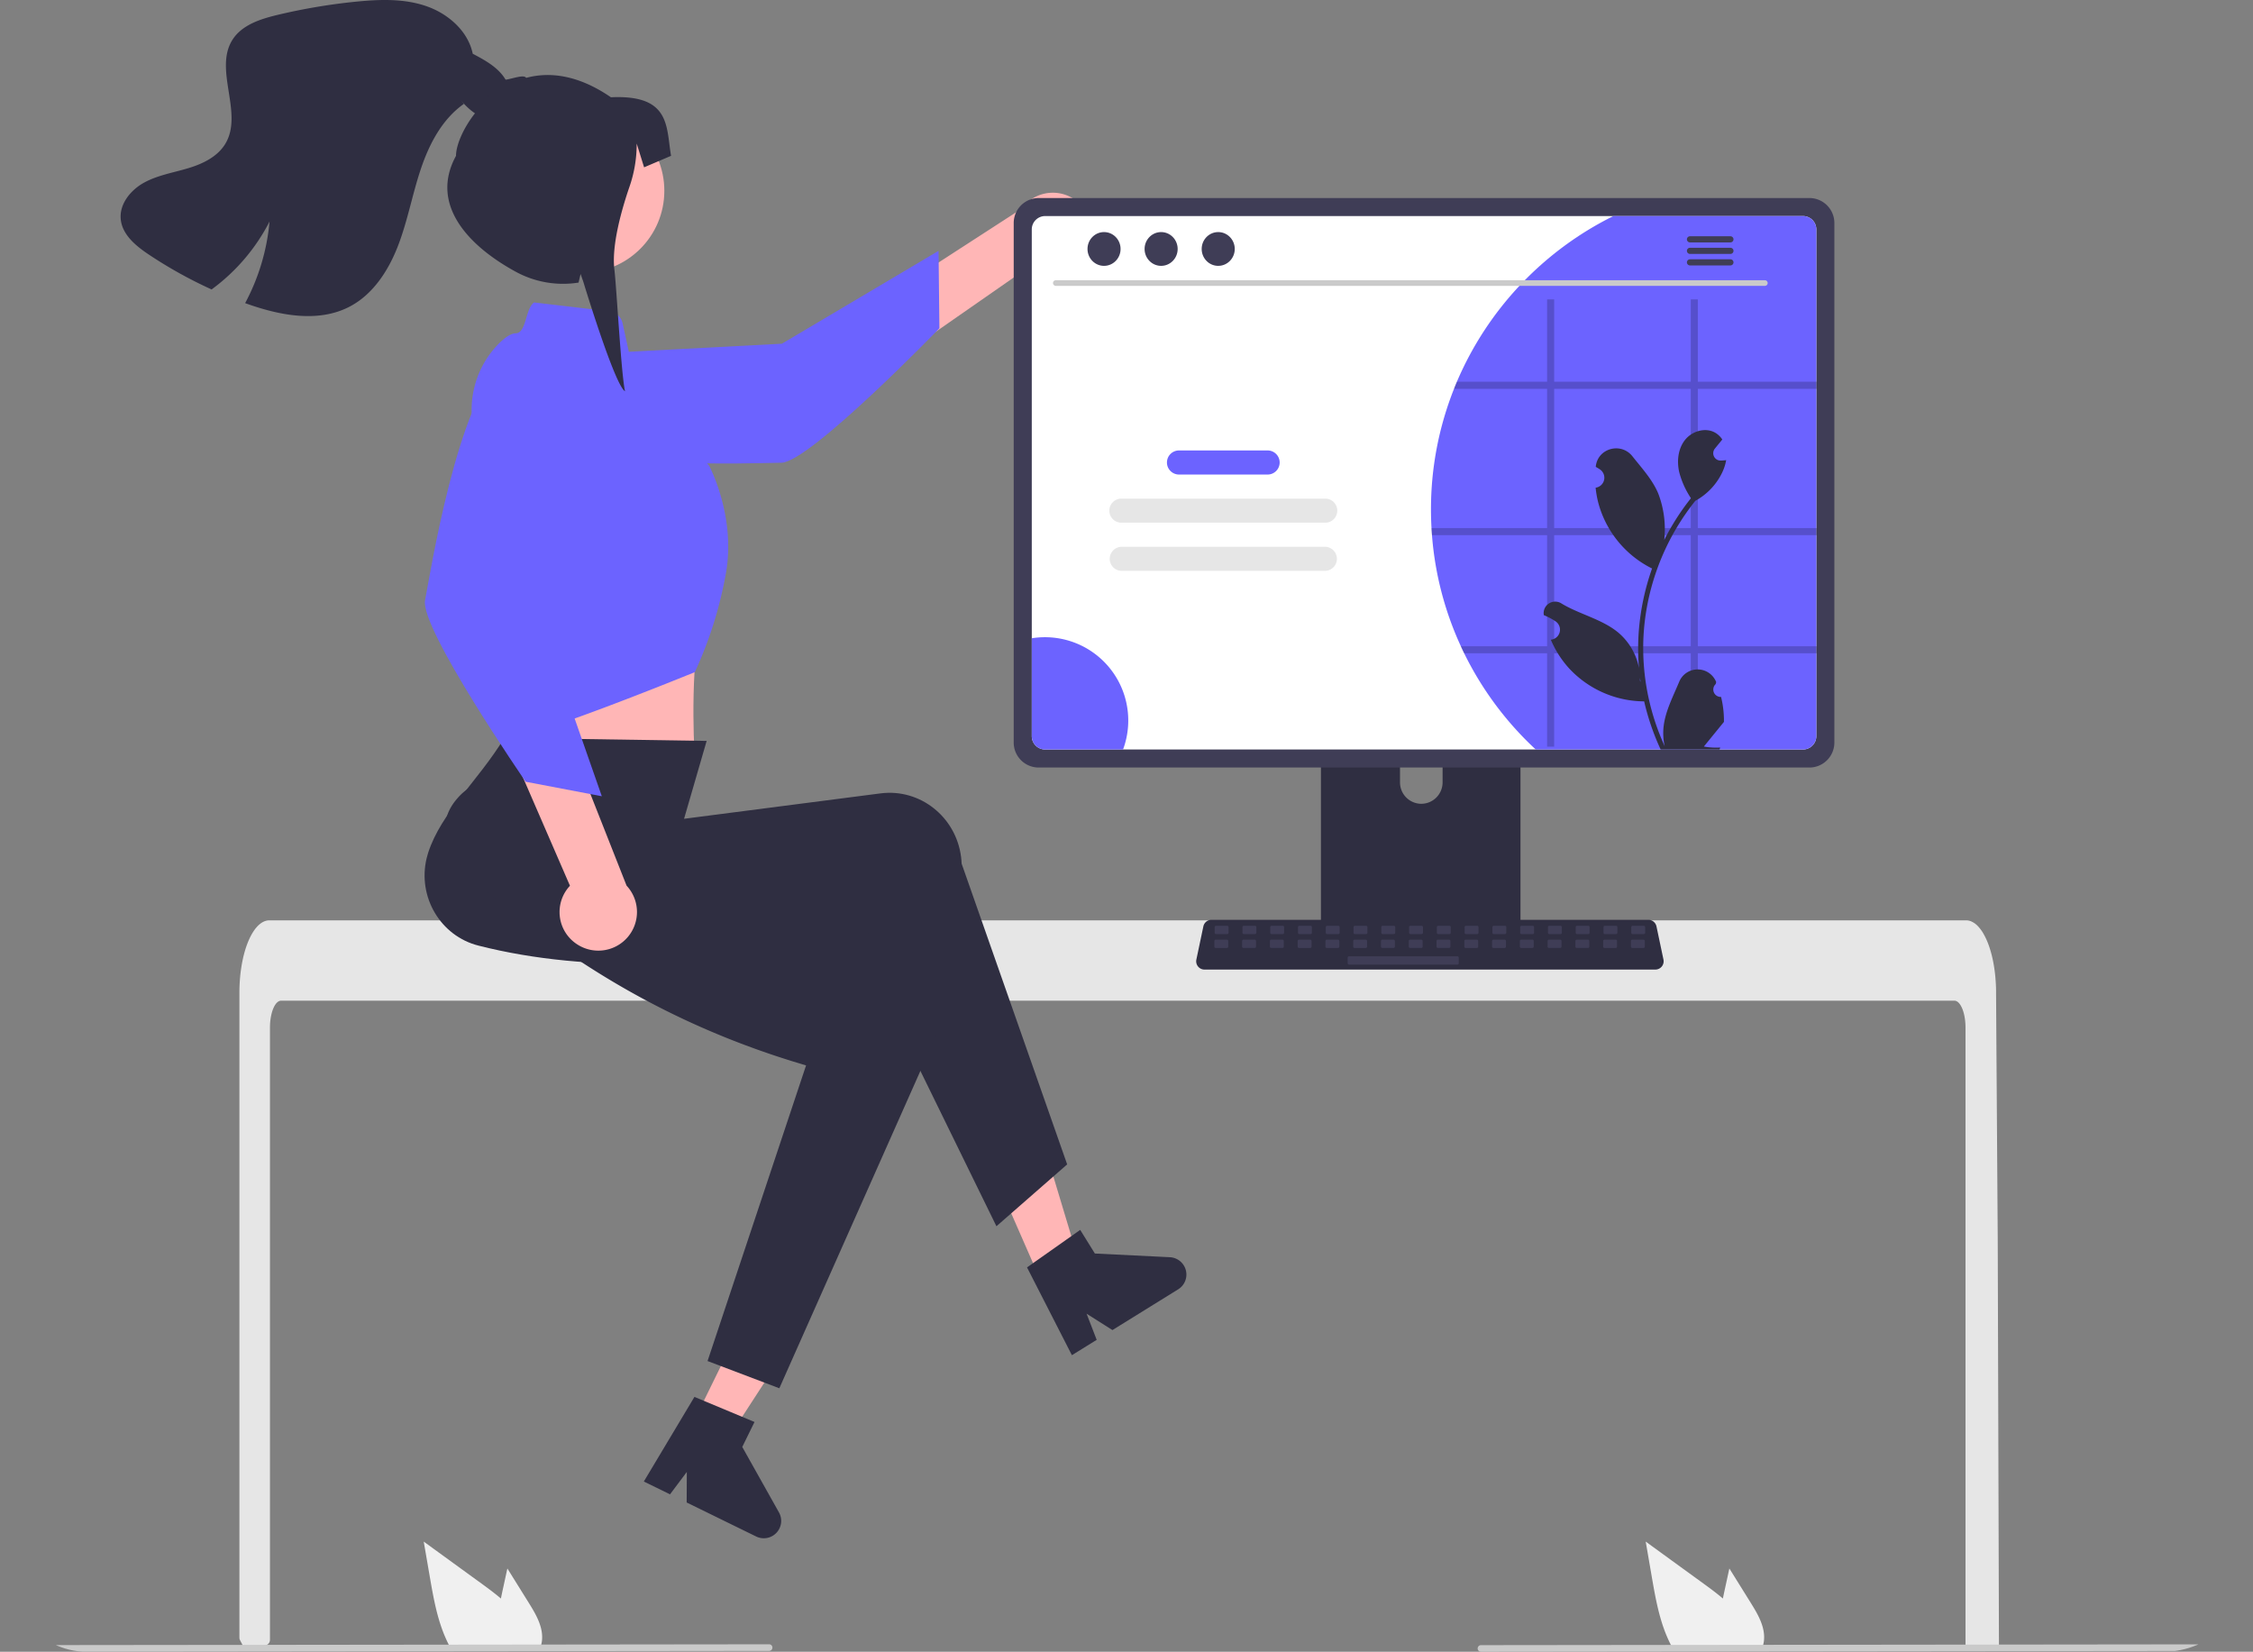 <svg width="547" height="401" fill="none" xmlns="http://www.w3.org/2000/svg"><rect width="100%" height="100%" fill="#808080" stroke="none"/><g clip-path="url('#clip0_331_1248')"><path d="m255.531 317.437 8.629-3.858-10.808-35.901-12.737 5.694 14.916 34.065Z" fill="#FFB6B6"/><path d="m249.35 307.691 12.909-9.108 3.563 5.738 18.205.895a4.224 4.224 0 0 1 3.88 3.157 4.208 4.208 0 0 1-1.862 4.64l-15.959 9.891-6.276-3.971 2.451 6.342-6.018 3.729-10.893-21.313Z" fill="#2F2E41"/><path d="M477.202 249.485c0-3.611-1.213-6.541-2.703-6.548H68.253c-1.497.007-2.704 2.937-2.71 6.548v148.631a1.351 1.351 0 0 1-1.22 1.343c-1.09.105-2.181.202-3.272.292-.027 0-.054.007-.08.007-.594.054-1.187.094-1.78.141h-.007c-.306-.564-.607-1.132-.905-1.706a1.353 1.353 0 0 1-.154-.626V240.991c0-.997.04-2.001.108-2.991.096-1.36.265-2.714.506-4.056 1.14-6.258 3.715-10.495 6.641-10.508h411.984c.427.003.849.092 1.241.263a4.824 4.824 0 0 1 1.53 1.071 9.443 9.443 0 0 1 1.504 2.054c1.443 2.54 2.475 6.325 2.839 10.731 0 .04.007.081.007.121.094 1.092.141 2.203.134 3.315l.095 14.435.06 8.609.183 27.013.067 9.592.297 98.484a1.346 1.346 0 0 1-1.349 1.348h-5.421a1.349 1.349 0 0 1-1.349-1.348V249.485Z" fill="#E6E6E6"/><path d="M366.813 155.887h-43.774a2.337 2.337 0 0 0-2.332 2.336v69.083h48.444v-69.083a2.326 2.326 0 0 0-.685-1.652 2.333 2.333 0 0 0-1.653-.684Zm-21.74 39.252a5.194 5.194 0 0 1-5.169-5.163v-7.969a5.163 5.163 0 0 1 5.169-5.158 5.163 5.163 0 0 1 5.169 5.158v7.969a5.194 5.194 0 0 1-5.169 5.163Z" fill="#2F2E41"/><path d="M320.557 225.096v6.665a1.303 1.303 0 0 0 1.304 1.303h46.136a1.307 1.307 0 0 0 1.304-1.303v-6.665h-48.744Z" fill="#3F3D56"/><path d="M264.316 59.683a9.33 9.33 0 0 1-5.748 5.412 9.342 9.342 0 0 1-7.844-.928l-61.79 43.004-1.705-17.138 60.753-39.323a9.389 9.389 0 0 1 16.477 2.313 9.368 9.368 0 0 1-.143 6.66Z" fill="#FFB6B6"/><path d="M125.972 86.797s-6.691 9.877 3.808 18.617c10.499 8.74 53.053 7.001 59.92 6.926 6.867-.075 38.375-32.638 38.375-32.638l-.206-18.805-38.041 22.55-63.856 3.35Z" fill="#6C63FF"/><path d="m122.184 152.369.675 12.799s-1.99 11.338-.354 13.784c1.625 2.435 46.234 6.056 46.234 6.056s-1.398-19.088 1.125-32.895l-47.68.256Z" fill="#FFB6B6"/><path d="m259.094 282.684-17.172 15.017-33.656-68.764c-33.373 5.734-64.858 7.571-92.092.634-9.22-2.316-14.856-11.827-12.588-21.244.106-.44.228-.876.367-1.307 3.26-9.934 11.791-16.964 18.513-27.891l49.099.745-5.484 18.904 47.696-6.166c9.592-1.24 18.352 5.696 19.566 15.492.064.517.106 1.037.126 1.558l25.625 73.022Z" fill="#2F2E41"/><path d="M141.355 66.238c11.011 0 19.937-8.918 19.937-19.918s-8.926-19.917-19.937-19.917c-11.011 0-19.937 8.917-19.937 19.917 0 11 8.926 19.918 19.937 19.918Z" fill="#FFB6B6"/><path d="m129.668 73.428 18.28 2.148a3.728 3.728 0 0 1 3.209 2.906l2.907 13.29 18.122 21.321s6.508 12.19 4.067 26.005a97.771 97.771 0 0 1-7.558 24.08s-44.567 18.21-46.194 15.772c-1.627-2.438-2.155-13.512-2.155-13.512l-5.734-63.727a22.851 22.851 0 0 1 6.578-18.373c1.447-1.422 2.875-2.417 4.037-2.417 2.625-.088 2.288-5.99 4.441-7.493Z" fill="#6C63FF"/><path d="m168.893 344.138 8.483 4.151 20.422-31.442-12.521-6.127-16.384 33.418Z" fill="#FFB6B6"/><path d="m189.213 337.032-17.428-6.61 23.919-71.772c-32.495-9.519-57.007-24.85-78.409-43.048-7.26-6.133-12.705-14.008-6.522-21.468.289-.349.591-.686.906-1.012 7.301-7.489 25.832-6.048 36.68-12.907l24.262 25.878-1.52 6.932 45.548 15.426c9.16 3.102 13.972 13.181 10.749 22.511-.171.493-.362.978-.574 1.455l-37.611 84.615ZM168.603 339.129l14.581 6.088-2.974 6.064 8.912 15.885a4.213 4.213 0 0 1-.616 4.961 4.223 4.223 0 0 1-4.924.889l-16.866-8.254.034-7.421-4.076 5.442-6.36-3.112 12.289-20.542Z" fill="#2F2E41"/><path d="M140.09 229.236a9.322 9.322 0 0 1-1.709-14.198l-29.957-69.023 17.152 1.723 26.552 67.28a9.374 9.374 0 0 1-5.532 15.677 9.389 9.389 0 0 1-6.506-1.459Z" fill="#FFB6B6"/><path d="M140.882 88.394s-8.366-8.507-19.02.043c-10.654 8.55-17.375 50.566-18.661 57.306-1.286 6.739 24.423 44.041 24.423 44.041l18.492 3.522-14.592-41.717 9.358-63.195Z" fill="#6C63FF"/><path d="M439.297 48.076H252.182a6.07 6.07 0 0 0-6.065 6.059v126.144a6.063 6.063 0 0 0 6.065 6.058h187.115a6.071 6.071 0 0 0 6.065-6.058V54.135a6.07 6.07 0 0 0-6.065-6.06Z" fill="#3F3D56"/><path d="M437.735 52.452h-183.99a3.25 3.25 0 0 0-3.243 3.247v123.018a3.245 3.245 0 0 0 3.243 3.24h183.99a3.246 3.246 0 0 0 3.244-3.24V55.699a3.246 3.246 0 0 0-3.244-3.247Z" fill="#fff"/><path d="M401.898 235.384H292.434a2.01 2.01 0 0 1-1.564-.745 2.014 2.014 0 0 1-.407-1.682l1.699-8.059a2.021 2.021 0 0 1 1.97-1.597H400.2a2.026 2.026 0 0 1 1.97 1.597l1.698 8.059a2.012 2.012 0 0 1-1.97 2.427Z" fill="#2F2E41"/><path d="M297.95 224.752h-2.713a.33.33 0 0 0-.329.329v1.363a.33.33 0 0 0 .329.329h2.713a.33.33 0 0 0 .33-.329v-1.363a.33.33 0 0 0-.33-.329ZM304.695 224.752h-2.713a.33.33 0 0 0-.33.329v1.363a.33.33 0 0 0 .33.329h2.713a.33.33 0 0 0 .329-.329v-1.363a.33.33 0 0 0-.329-.329ZM311.437 224.752h-2.713a.329.329 0 0 0-.329.329v1.363c0 .182.147.329.329.329h2.713a.329.329 0 0 0 .329-.329v-1.363a.329.329 0 0 0-.329-.329ZM318.179 224.752h-2.713a.329.329 0 0 0-.329.329v1.363c0 .182.147.329.329.329h2.713a.329.329 0 0 0 .329-.329v-1.363a.329.329 0 0 0-.329-.329ZM324.923 224.752h-2.713a.329.329 0 0 0-.329.329v1.363c0 .182.147.329.329.329h2.713a.329.329 0 0 0 .329-.329v-1.363a.329.329 0 0 0-.329-.329ZM331.665 224.752h-2.713a.329.329 0 0 0-.329.329v1.363c0 .182.147.329.329.329h2.713a.329.329 0 0 0 .329-.329v-1.363a.329.329 0 0 0-.329-.329ZM338.407 224.752h-2.713a.33.33 0 0 0-.329.329v1.363a.33.33 0 0 0 .329.329h2.713a.33.33 0 0 0 .33-.329v-1.363a.33.33 0 0 0-.33-.329ZM345.152 224.752h-2.713a.33.33 0 0 0-.33.329v1.363a.33.33 0 0 0 .33.329h2.713a.33.33 0 0 0 .329-.329v-1.363a.33.33 0 0 0-.329-.329ZM351.894 224.752h-2.713a.329.329 0 0 0-.329.329v1.363c0 .182.147.329.329.329h2.713a.329.329 0 0 0 .329-.329v-1.363a.329.329 0 0 0-.329-.329ZM358.636 224.752h-2.713a.329.329 0 0 0-.329.329v1.363c0 .182.147.329.329.329h2.713a.329.329 0 0 0 .329-.329v-1.363a.329.329 0 0 0-.329-.329ZM365.378 224.752h-2.713a.329.329 0 0 0-.329.329v1.363c0 .182.147.329.329.329h2.713a.329.329 0 0 0 .329-.329v-1.363a.329.329 0 0 0-.329-.329ZM372.122 224.752h-2.713a.329.329 0 0 0-.329.329v1.363c0 .182.147.329.329.329h2.713a.329.329 0 0 0 .329-.329v-1.363a.329.329 0 0 0-.329-.329ZM378.864 224.752h-2.713a.33.33 0 0 0-.329.329v1.363a.33.33 0 0 0 .329.329h2.713a.33.33 0 0 0 .33-.329v-1.363a.33.33 0 0 0-.33-.329ZM385.607 224.752h-2.713a.33.33 0 0 0-.33.329v1.363a.33.33 0 0 0 .33.329h2.713a.33.33 0 0 0 .329-.329v-1.363a.33.33 0 0 0-.329-.329ZM392.351 224.752h-2.713a.329.329 0 0 0-.329.329v1.363c0 .182.147.329.329.329h2.713a.329.329 0 0 0 .329-.329v-1.363a.329.329 0 0 0-.329-.329ZM399.093 224.752h-2.713a.329.329 0 0 0-.329.329v1.363c0 .182.147.329.329.329h2.713a.329.329 0 0 0 .329-.329v-1.363a.329.329 0 0 0-.329-.329ZM297.872 228.12h-2.713a.33.33 0 0 0-.329.329v1.363c0 .182.147.329.329.329h2.713a.329.329 0 0 0 .329-.329v-1.363a.33.33 0 0 0-.329-.329ZM304.614 228.12h-2.713a.33.33 0 0 0-.329.329v1.363a.33.33 0 0 0 .329.329h2.713a.33.33 0 0 0 .33-.329v-1.363a.33.33 0 0 0-.33-.329ZM311.357 228.12h-2.713a.33.33 0 0 0-.33.329v1.363a.33.33 0 0 0 .33.329h2.713a.33.33 0 0 0 .329-.329v-1.363a.33.33 0 0 0-.329-.329ZM318.101 228.12h-2.713a.33.33 0 0 0-.329.329v1.363c0 .182.147.329.329.329h2.713a.329.329 0 0 0 .329-.329v-1.363a.33.33 0 0 0-.329-.329ZM324.843 228.12h-2.713a.33.33 0 0 0-.329.329v1.363c0 .182.147.329.329.329h2.713a.329.329 0 0 0 .329-.329v-1.363a.33.33 0 0 0-.329-.329ZM331.585 228.12h-2.713a.33.33 0 0 0-.329.329v1.363c0 .182.147.329.329.329h2.713a.329.329 0 0 0 .329-.329v-1.363a.33.33 0 0 0-.329-.329ZM338.327 228.12h-2.713a.33.33 0 0 0-.329.329v1.363a.33.33 0 0 0 .329.329h2.713a.33.33 0 0 0 .33-.329v-1.363a.33.33 0 0 0-.33-.329ZM345.072 228.12h-2.714a.33.33 0 0 0-.329.329v1.363a.33.33 0 0 0 .329.329h2.714a.33.33 0 0 0 .329-.329v-1.363a.33.33 0 0 0-.329-.329ZM351.814 228.12h-2.713a.33.33 0 0 0-.33.329v1.363a.33.33 0 0 0 .33.329h2.713a.33.33 0 0 0 .329-.329v-1.363a.33.33 0 0 0-.329-.329ZM358.556 228.12h-2.713a.33.33 0 0 0-.329.329v1.363c0 .182.147.329.329.329h2.713a.329.329 0 0 0 .329-.329v-1.363a.33.33 0 0 0-.329-.329ZM365.3 228.12h-2.713a.33.33 0 0 0-.329.329v1.363c0 .182.147.329.329.329h2.713a.329.329 0 0 0 .329-.329v-1.363a.33.33 0 0 0-.329-.329ZM372.042 228.12h-2.713a.33.33 0 0 0-.329.329v1.363c0 .182.147.329.329.329h2.713a.329.329 0 0 0 .329-.329v-1.363a.33.33 0 0 0-.329-.329ZM378.784 228.12h-2.713a.33.33 0 0 0-.329.329v1.363a.33.33 0 0 0 .329.329h2.713a.33.33 0 0 0 .33-.329v-1.363a.33.33 0 0 0-.33-.329ZM385.529 228.12h-2.714a.33.33 0 0 0-.329.329v1.363a.33.33 0 0 0 .329.329h2.714a.33.33 0 0 0 .329-.329v-1.363a.33.33 0 0 0-.329-.329ZM392.271 228.12h-2.713a.33.33 0 0 0-.329.329v1.363c0 .182.147.329.329.329h2.713a.329.329 0 0 0 .329-.329v-1.363a.33.33 0 0 0-.329-.329ZM399.013 228.12H396.3a.33.33 0 0 0-.329.329v1.363c0 .182.147.329.329.329h2.713a.329.329 0 0 0 .329-.329v-1.363a.33.33 0 0 0-.329-.329ZM353.837 232.162h-26.313a.33.33 0 0 0-.329.329v1.363a.33.33 0 0 0 .329.329h26.313a.329.329 0 0 0 .329-.329v-1.363a.329.329 0 0 0-.329-.329Z" fill="#3F3D56"/><path d="m425.065 389.129-5.199-8.346-1.038 4.769c-.183.835-.365 1.684-.533 2.526-1.477-1.26-3.048-2.425-4.585-3.543-4.72-3.422-9.438-6.849-14.153-10.28l1.476 8.555c.911 5.268 1.861 10.644 4.113 15.46.25.546.52 1.085.81 1.61h21.941c.176-.488.298-.994.364-1.509a.565.565 0 0 0 .006-.101c.344-3.267-1.463-6.345-3.202-9.141ZM128.383 389.129l-5.199-8.346-1.038 4.769c-.182.835-.364 1.684-.533 2.526-1.476-1.26-3.048-2.425-4.585-3.543a10588.6 10588.6 0 0 1-14.153-10.28l1.477 8.555c.91 5.268 1.861 10.644 4.113 15.46.249.546.519 1.085.809 1.61h21.941c.177-.488.299-.994.364-1.509a.486.486 0 0 0 .007-.101c.344-3.267-1.463-6.345-3.203-9.141Z" fill="#F0F0F0"/><path d="M545.451 400.793 359.519 401a.803.803 0 0 1 0-1.604l185.932-.207a.802.802 0 0 1 0 1.604ZM186.735 400.793.802 401a.802.802 0 0 1 0-1.604l185.933-.207a.802.802 0 0 1 0 1.604Z" fill="#CACACA"/><path d="M120.272 28.565c-3.217.957-6.217-1.731-8.456-4.277l.796.943c-5.266 3.705-8.415 9.74-10.458 15.85-2.043 6.103-3.183 12.496-5.489 18.511-2.306 6.01-6.028 11.823-11.725 14.82-7.633 4.015-16.986 2.19-25.104-.707-.108-.04-.209-.074-.317-.115a51.646 51.646 0 0 0 5.92-19.804 47.003 47.003 0 0 1-14.065 16.483 108.002 108.002 0 0 1-15.252-8.474c-3.136-2.095-6.44-4.803-6.804-8.555-.37-3.725 2.414-7.127 5.698-8.919 3.284-1.791 7.06-2.398 10.647-3.476 3.58-1.07 7.235-2.829 9.116-6.062 4.336-7.437-2.96-17.925 1.693-25.174 2.292-3.563 6.742-4.991 10.869-5.981A143.829 143.829 0 0 1 86.477.4c5.657-.566 11.503-.775 16.884 1.044s10.262 6.042 11.415 11.607c3.143 1.65 6.467 3.476 8.152 6.608 1.686 3.125.749 7.895-2.656 8.905Z" fill="#2F2E41"/><path d="M115.471 27.312c-3.079 3.854-4.756 8.023-4.756 10.519-6.398 11.682 2.751 21.717 14.445 28.108a23.976 23.976 0 0 0 15.306 2.666l.49-2.086.662 1.88s7.614 25.12 10.125 26.594c-.953-4.47-2.044-25.17-2.575-29.534-.734-5.939 1.826-14.78 3.673-20.156a31.701 31.701 0 0 0 1.739-10.3v-.153l1.798 5.771 6.547-2.79c-1.218-6.98 0-14.903-14.602-14.216-7.898-5.426-14.853-6.252-20.566-4.713-.737-1.14-4.988.994-6.217.394" fill="#2F2E41"/><path d="M440.98 55.699v123.018a3.242 3.242 0 0 1-.952 2.289 3.254 3.254 0 0 1-2.291.951h-64.879a79.542 79.542 0 0 1-17.37-23.348 40.118 40.118 0 0 1-.809-1.718 78.767 78.767 0 0 1-7.012-26.965 46.517 46.517 0 0 1-.115-1.725 75.911 75.911 0 0 1-.128-4.493 79.1 79.1 0 0 1 5.59-29.31c.222-.579.458-1.151.701-1.724a79.792 79.792 0 0 1 37.995-40.222h46.027a3.252 3.252 0 0 1 3.243 3.247Z" fill="#6C63FF"/><path d="M428.487 69.401H256.328a.688.688 0 0 1-.67-.684.684.684 0 0 1 .67-.684h172.159a.683.683 0 0 1 0 1.368Z" fill="#CACACA"/><path d="M268.047 64.54c2.216 0 4.013-1.834 4.013-4.097 0-2.263-1.797-4.097-4.013-4.097-2.215 0-4.012 1.834-4.012 4.097 0 2.263 1.797 4.098 4.012 4.098ZM281.907 64.54c2.216 0 4.012-1.834 4.012-4.097 0-2.263-1.796-4.097-4.012-4.097-2.216 0-4.012 1.834-4.012 4.097 0 2.263 1.796 4.098 4.012 4.098ZM295.768 64.54c2.216 0 4.012-1.834 4.012-4.097 0-2.263-1.796-4.097-4.012-4.097-2.216 0-4.012 1.834-4.012 4.097 0 2.263 1.796 4.098 4.012 4.098ZM420.141 57.361h-9.846a.743.743 0 0 0-.517 1.267c.136.139.322.219.517.223h9.846a.748.748 0 0 0 .731-.745.743.743 0 0 0-.731-.745ZM420.141 60.157h-9.846a.743.743 0 0 0-.517 1.266c.136.14.322.22.517.224h9.846a.748.748 0 0 0 .731-.745.743.743 0 0 0-.731-.745ZM420.141 62.949h-9.846a.743.743 0 0 0-.517 1.266c.136.14.322.22.517.224h9.846a.748.748 0 0 0 .731-.745.743.743 0 0 0-.731-.745Z" fill="#3F3D56"/><path d="M307.76 109.359h-21.512a2.925 2.925 0 0 0-2.926 2.923 2.925 2.925 0 0 0 2.926 2.923h21.512a2.925 2.925 0 0 0 2.926-2.923 2.925 2.925 0 0 0-2.926-2.923Z" fill="#6C63FF"/><path d="M321.658 121.051h-49.307a2.924 2.924 0 1 0 0 5.845h49.307a2.924 2.924 0 1 0 0-5.845ZM321.658 132.742h-49.307a2.924 2.924 0 0 0-2.925 2.923 2.924 2.924 0 0 0 2.925 2.923h49.307a2.924 2.924 0 0 0 2.925-2.923 2.924 2.924 0 0 0-2.925-2.923Z" fill="#E6E6E6"/><path d="M273.926 174.904a20.075 20.075 0 0 1-1.267 7.053h-18.914a3.245 3.245 0 0 1-3.243-3.24v-23.766a20.257 20.257 0 0 1 10.937 1.282 20.22 20.22 0 0 1 10.948 10.937 20.185 20.185 0 0 1 1.539 7.734Z" fill="#6C63FF"/><path opacity=".2" d="M441.147 94.399v-1.725h-28.933V72.688h-1.719v19.986h-33.161V72.688h-1.72v19.986h-21.9a54.9 54.9 0 0 0-.702 1.725h22.602V128.2h-28.063c.027.58.067 1.152.114 1.725h27.949v26.965h-20.936c.256.579.526 1.152.809 1.718h20.127v22.667h1.72v-22.667h33.161v22.667h1.719v-22.667h28.933v-1.718h-28.933v-26.965h28.933v-1.725h-28.933V94.399h28.933Zm-30.652 62.492h-33.161v-26.965h33.161v26.965Zm0-28.69h-33.161V94.399h33.161V128.2Z" fill="#000"/><path d="M417.852 169.194a1.804 1.804 0 0 1-1.745-1.104 1.798 1.798 0 0 1 .439-2.016l.124-.49-.049-.118a4.844 4.844 0 0 0-7.151-2.13 4.837 4.837 0 0 0-1.775 2.163c-1.46 3.513-3.318 7.031-3.776 10.745a14.318 14.318 0 0 0 .251 4.918 57.29 57.29 0 0 1-5.22-23.813 55.37 55.37 0 0 1 .343-6.174c.19-1.68.453-3.349.79-5.005a57.982 57.982 0 0 1 11.513-24.582 15.443 15.443 0 0 0 6.426-6.661 11.76 11.76 0 0 0 1.072-3.217c-.313.041-.631.066-.944.087l-.297.015-.037.002a1.788 1.788 0 0 1-1.855-1.973c.037-.342.172-.666.389-.933l.405-.498c.206-.256.416-.507.621-.763a.821.821 0 0 0 .067-.077c.235-.292.471-.579.707-.871a5.142 5.142 0 0 0-1.692-1.634c-2.364-1.384-5.626-.425-7.334 1.711-1.712 2.136-2.036 5.134-1.441 7.803a20.66 20.66 0 0 0 2.862 6.373c-.128.164-.262.323-.39.487a58.46 58.46 0 0 0-6.099 9.653 24.235 24.235 0 0 0-1.45-11.272c-1.388-3.345-3.99-6.163-6.281-9.055-2.752-3.473-8.395-1.957-8.88 2.446l-.013.128c.34.192.673.395.999.611a2.442 2.442 0 0 1-.986 4.443l-.049.008c.121 1.225.335 2.44.641 3.632a25.03 25.03 0 0 0 12.467 15.678c.2.102.395.205.595.302a59.526 59.526 0 0 0-3.211 15.094 56.506 56.506 0 0 0 .041 9.125l-.015-.108a14.936 14.936 0 0 0-5.103-8.623c-3.927-3.222-9.475-4.409-13.711-6.999a2.812 2.812 0 0 0-3.02-.008 2.794 2.794 0 0 0-1.276 2.734l.017.113c.631.257 1.246.553 1.841.886.34.192.673.396.999.611a2.441 2.441 0 0 1-.985 4.444l-.05.007-.102.016a24.29 24.29 0 0 0 4.477 7.003 25.07 25.07 0 0 0 18.174 7.967h.006a59.48 59.48 0 0 0 4.005 11.682h14.308c.051-.159.097-.323.143-.482a16.265 16.265 0 0 1-3.959-.236c1.062-1.301 2.123-2.613 3.185-3.914a.821.821 0 0 0 .067-.077c.538-.666 1.082-1.327 1.62-1.993l.001-.001a23.8 23.8 0 0 0-.699-6.06Zm-16.384-32.2.007-.01-.007.02v-.01Zm-3.17 28.542-.123-.276c.006-.2.006-.4 0-.605 0-.056-.01-.113-.01-.169.046.353.087.707.139 1.06l-.006-.01Z" fill="#2F2E41"/></g><defs><clipPath id="clip0_331_1248"><rect width="546.254" height="401" rx="21" fill="#fff"/></clipPath></defs></svg>